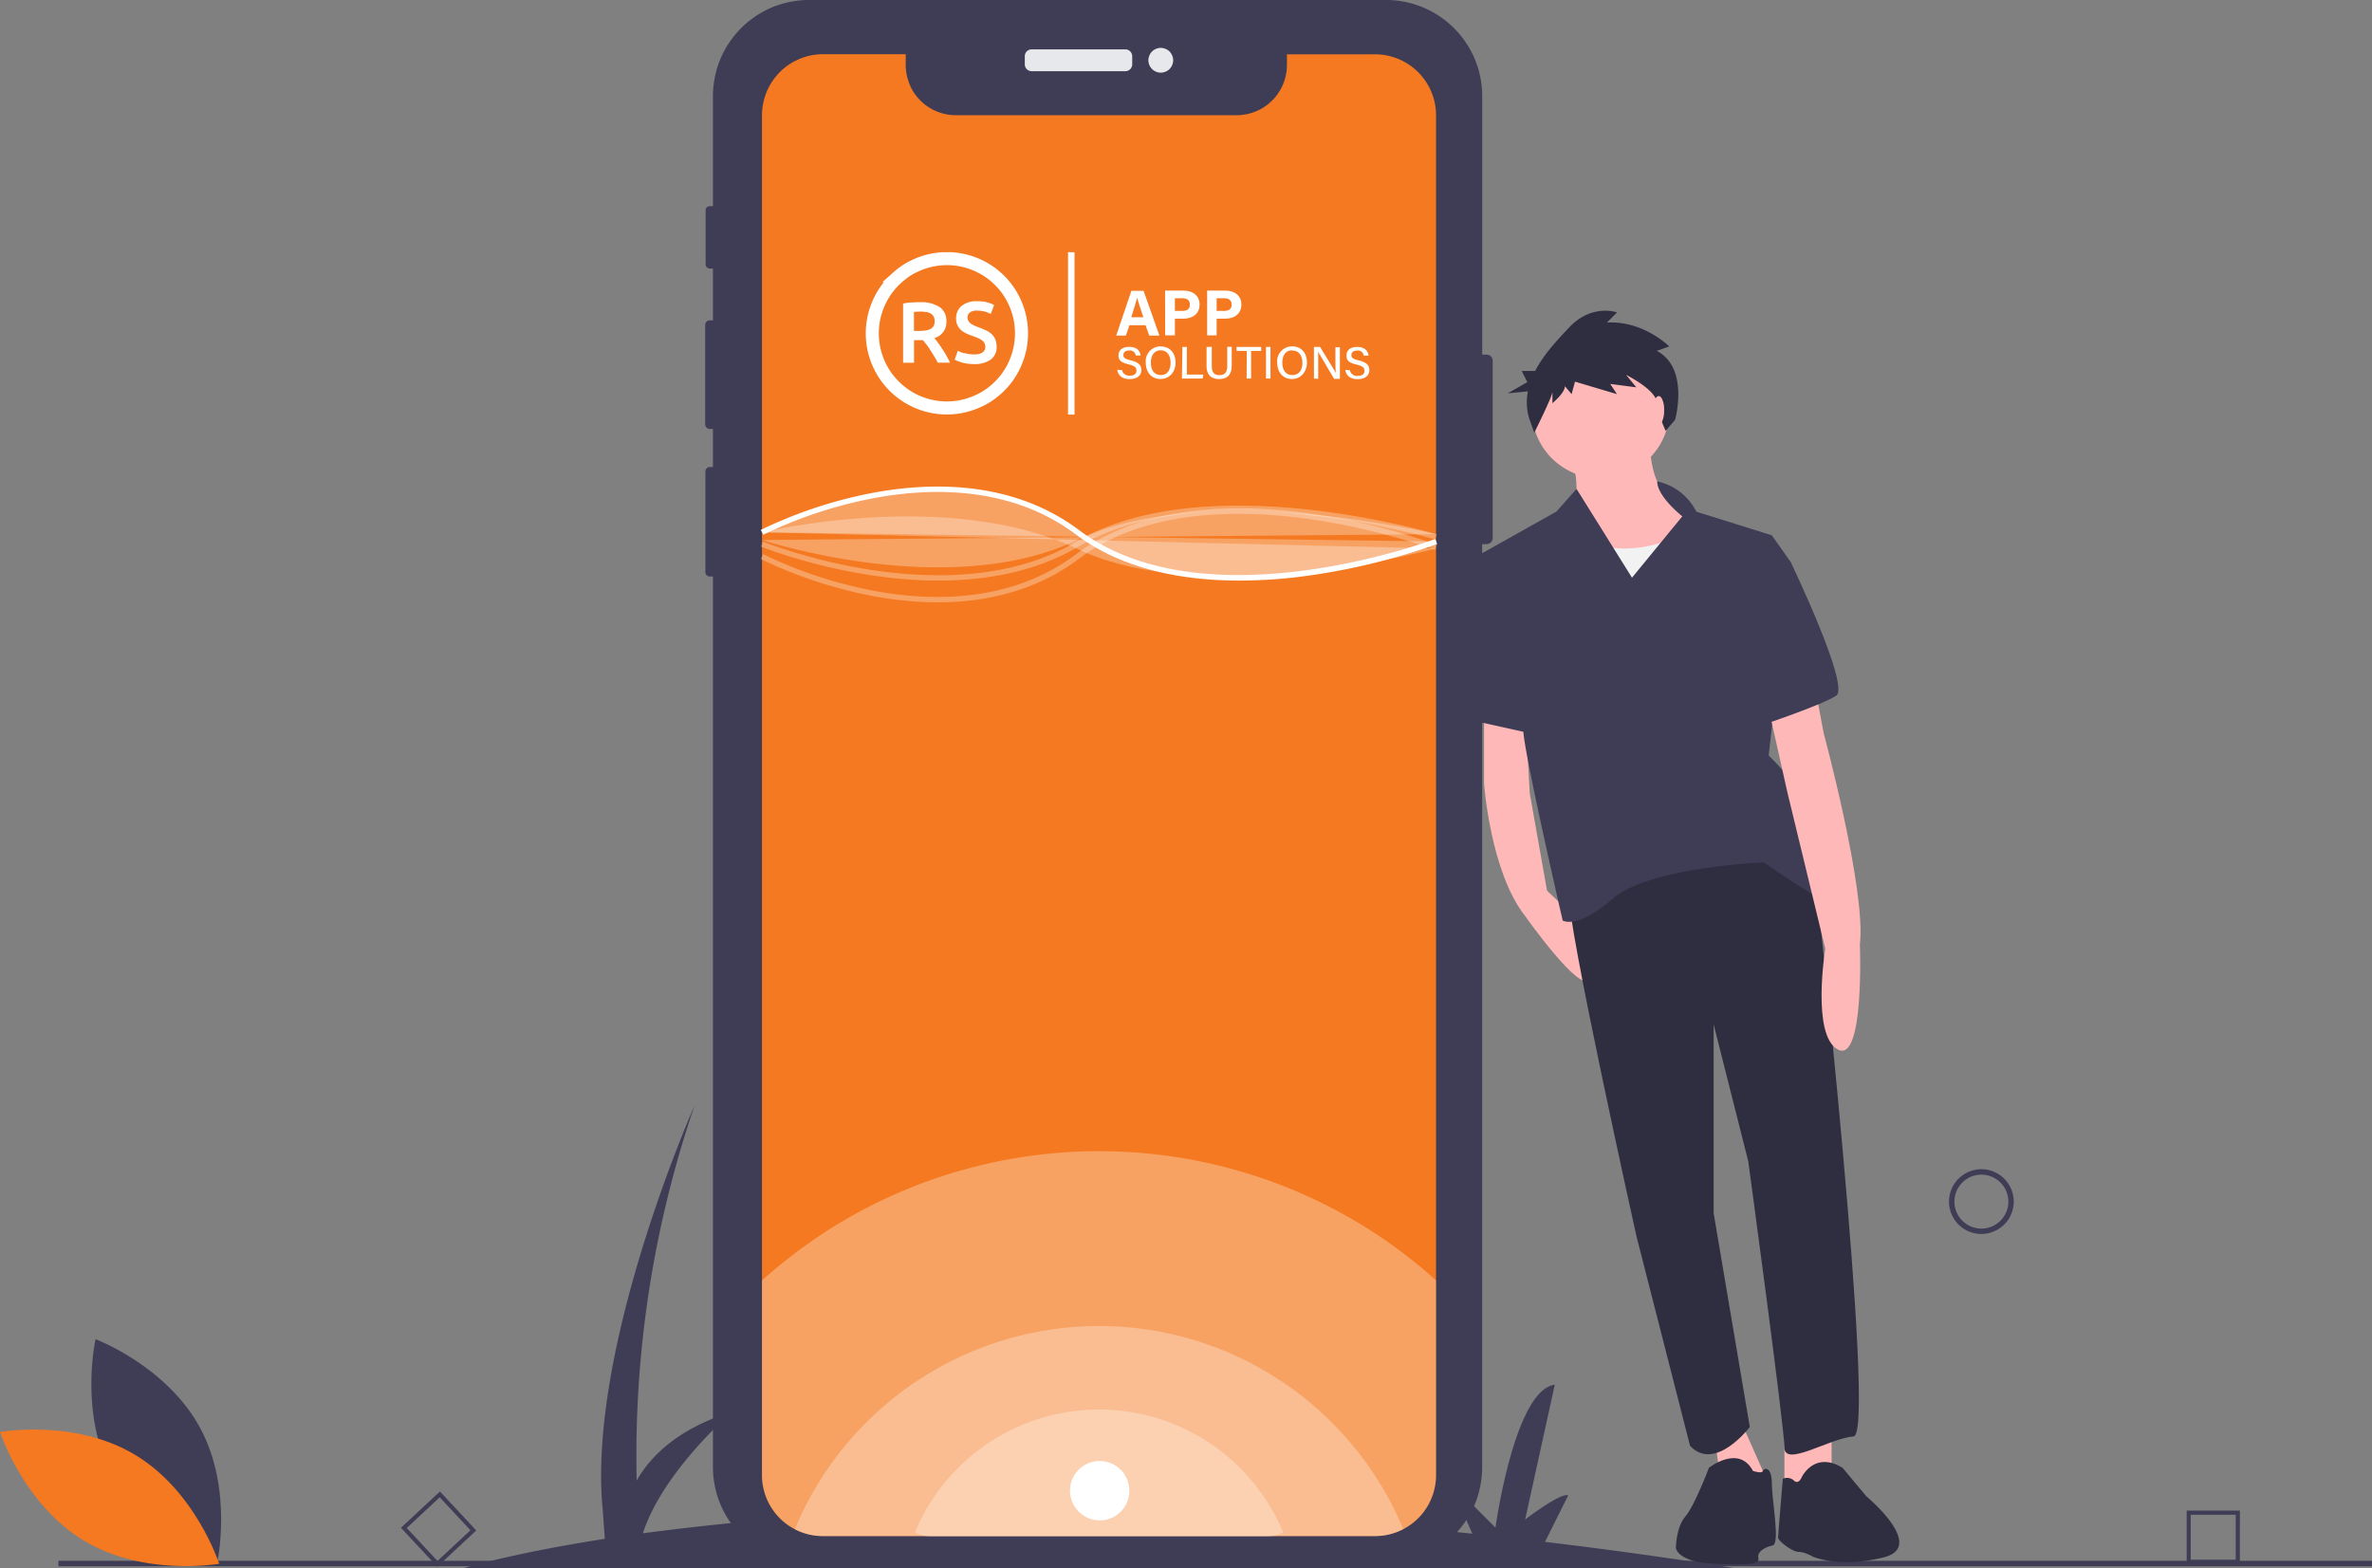 <svg xmlns="http://www.w3.org/2000/svg" xmlns:xlink="http://www.w3.org/1999/xlink" viewBox="0 0 1059.21 700.38"><rect x="0" y="0" width="1059.21" height="700.38" fill="#808080" stroke="none"/><defs><style>.cls-1,.cls-12,.cls-13{fill:none;}.cls-2{clip-path:url(#clip-path);}.cls-3{fill:#3f3d56;}.cls-4{fill:#e6e8ec;}.cls-5{fill:#f47920;}.cls-6,.cls-7{fill:#fff;}.cls-6{opacity:0.3;}.cls-8{fill:#ffb8b8;}.cls-9{fill:#2f2e41;}.cls-10{fill:#f2f2f2;}.cls-11{clip-path:url(#clip-path-2);}.cls-12,.cls-13{stroke:#fff;}.cls-12{stroke-width:5.83px;}.cls-13{stroke-width:2.9px;}</style><clipPath id="clip-path" transform="translate(-102.55 -101.42)"><rect class="cls-1" x="101.93" y="101.42" width="1060.45" height="700.38"/></clipPath><clipPath id="clip-path-2" transform="translate(-102.55 -101.42)"><rect class="cls-1" x="489.15" y="214.06" width="224.83" height="72.54"/></clipPath></defs><g id="Layer_2" data-name="Layer 2"><g id="Layer_1-2" data-name="Layer 1"><g class="cls-2"><path class="cls-3" d="M876.93,801.8q-43.93-6.87-84.47-11.7l10.4-20.82c-3.61-1.21-19.26,10.84-19.26,10.84l13.24-60.24c-18.06,2.41-26.49,63.85-26.49,63.85l-20.48-20.48L760,786.44c-82.71-8.69-154.09-11.41-214.09-10.78l8.91-17.83c-3.61-1.2-19.27,10.84-19.27,10.84l13.25-60.23c-18.06,2.41-26.49,63.85-26.49,63.85l-20.48-20.48,10.68,24.56a1196.93,1196.93,0,0,0-122.87,9.9c8.89-27.71,39.93-54.34,39.93-54.34-23.87,7.43-36.29,19.53-42.71,30.75a483.51,483.51,0,0,1,25.85-167.49s-48.17,108.43-41,180.71l.92,12.84c-41.91,6.54-62.94,13.06-62.94,13.06Z" transform="translate(-102.55 -101.42)"/><path class="cls-3" d="M987.33,626.07a11.47,11.47,0,0,0-2.34.24,11.78,11.78,0,0,0-2.26.68,12,12,0,0,0-2.09,1.11,12.4,12.4,0,0,0-1.82,1.5,12,12,0,0,0-2.61,3.91,12.81,12.81,0,0,0-.69,2.26,12.12,12.12,0,0,0,0,4.7,12.56,12.56,0,0,0,.69,2.26,11.53,11.53,0,0,0,1.11,2.08,12,12,0,0,0,1.5,1.83,12.4,12.4,0,0,0,1.82,1.5,12,12,0,0,0,2.09,1.11,12.56,12.56,0,0,0,2.26.69,12.07,12.07,0,0,0,4.69,0,12.56,12.56,0,0,0,2.26-.69,12,12,0,0,0,2.09-1.11,12.4,12.4,0,0,0,1.82-1.5,12,12,0,0,0,1.5-1.83,11.53,11.53,0,0,0,1.11-2.08,12.56,12.56,0,0,0,.69-2.26,12.32,12.32,0,0,0,.23-2.35,11.64,11.64,0,0,0-.24-2.35,12,12,0,0,0-.68-2.26,12.63,12.63,0,0,0-1.12-2.08,11.84,11.84,0,0,0-1.49-1.82,12,12,0,0,0-1.83-1.5,12.24,12.24,0,0,0-2.08-1.12,11.78,11.78,0,0,0-2.26-.68A11.5,11.5,0,0,0,987.33,626.07Zm0,26.51a14,14,0,0,1-2.81-.28,14.22,14.22,0,0,1-2.72-.82,14.56,14.56,0,0,1-2.49-1.34,14.57,14.57,0,0,1-4-4,14.65,14.65,0,0,1-1.34-2.5,14.41,14.41,0,0,1-.82-8.35,15.11,15.11,0,0,1,.82-2.71,14.65,14.65,0,0,1,1.34-2.5,14,14,0,0,1,1.8-2.19,14.56,14.56,0,0,1,2.19-1.8,13.85,13.85,0,0,1,2.49-1.33,14.25,14.25,0,0,1,2.72-.83,14.29,14.29,0,0,1,5.63,0,14.47,14.47,0,0,1,2.72.83,14.19,14.19,0,0,1,2.49,1.33,14.52,14.52,0,0,1,5.33,6.49,15.11,15.11,0,0,1,.82,2.71,14.34,14.34,0,0,1,0,5.64,14.37,14.37,0,0,1-.83,2.71,14.36,14.36,0,0,1-7.82,7.82,14.15,14.15,0,0,1-2.71.83A14.82,14.82,0,0,1,987.33,652.58Z" transform="translate(-102.55 -101.42)"/><path class="cls-3" d="M1080.8,798.08h20.11V778H1080.8Zm21.94,1.83H1079V776.12h23.77Z" transform="translate(-102.55 -101.42)"/><path class="cls-3" d="M284.19,783.91l13.72,14.71,14.71-13.72L298.9,770.18Zm13.63,17.3L281.6,783.82,299,767.59,315.21,785Z" transform="translate(-102.55 -101.42)"/><rect class="cls-3" x="26.1" y="697.14" width="1033.11" height="2.41"/><path class="cls-3" d="M769.11,262.57V341.7a2.77,2.77,0,0,1-.81,1.95,2.82,2.82,0,0,1-.89.59,3,3,0,0,1-1,.22h-2v412.2c0,1.41-.07,2.82-.21,4.22a41.89,41.89,0,0,1-.61,4.17c-.28,1.38-.62,2.75-1,4.1s-.88,2.67-1.42,4-1.14,2.57-1.81,3.82a40.29,40.29,0,0,1-2.17,3.62c-.78,1.17-1.62,2.3-2.51,3.39a43.41,43.41,0,0,1-6,6c-1.09.89-2.22,1.73-3.39,2.51a38.93,38.93,0,0,1-3.62,2.17,41.45,41.45,0,0,1-3.81,1.81c-1.3.54-2.63,1-4,1.42s-2.71.75-4.1,1a41.89,41.89,0,0,1-4.17.61c-1.4.14-2.8.21-4.21.21H463.92c-1.4,0-2.81-.07-4.21-.21a41.89,41.89,0,0,1-4.17-.61c-1.38-.28-2.75-.62-4.09-1s-2.67-.88-4-1.42a43.33,43.33,0,0,1-7.44-4,41.64,41.64,0,0,1-3.38-2.51c-1.09-.89-2.13-1.84-3.13-2.83s-1.94-2-2.83-3.13-1.73-2.22-2.52-3.39-1.5-2.38-2.16-3.62a41.63,41.63,0,0,1-1.81-3.82c-.54-1.3-1-2.62-1.42-4a43.87,43.87,0,0,1-1.64-8.27c-.14-1.4-.21-2.81-.21-4.22V358.91h-1.42a2,2,0,0,1-.74-.14,2.09,2.09,0,0,1-.64-.42,2.17,2.17,0,0,1-.42-.63,1.93,1.93,0,0,1-.15-.75v-45a2,2,0,0,1,1.95-1.95h1.42V293h-1.43a2.08,2.08,0,0,1-.78-.15,2.15,2.15,0,0,1-.66-.45,2,2,0,0,1-.44-.66,1.91,1.91,0,0,1-.16-.78V246.56a2.09,2.09,0,0,1,.16-.78,2,2,0,0,1,1.1-1.1,1.91,1.91,0,0,1,.78-.16h1.43V221.37h-1.46a1.81,1.81,0,0,1-.69-.14,1.74,1.74,0,0,1-.58-.39,2,2,0,0,1-.4-.59,1.8,1.8,0,0,1-.13-.69V195.32a1.89,1.89,0,0,1,.13-.7,1.91,1.91,0,0,1,.39-.58,1.8,1.8,0,0,1,1.28-.54h1.46V144.42c0-1.41.07-2.81.21-4.22a41.92,41.92,0,0,1,.62-4.17,40.73,40.73,0,0,1,1-4.09c.41-1.35.88-2.68,1.42-4a41.45,41.45,0,0,1,1.81-3.81,40.29,40.29,0,0,1,2.17-3.62c.78-1.17,1.62-2.3,2.51-3.39s1.84-2.13,2.83-3.13,2-1.94,3.13-2.83,2.21-1.73,3.38-2.51a43.33,43.33,0,0,1,7.44-4c1.3-.54,2.62-1,4-1.42a40.73,40.73,0,0,1,4.09-1,41.92,41.92,0,0,1,4.17-.62c1.4-.14,2.81-.21,4.21-.21H721.4c1.41,0,2.81.07,4.21.21a43.87,43.87,0,0,1,8.27,1.64c1.34.41,2.67.88,4,1.42a41.45,41.45,0,0,1,3.81,1.81,40.29,40.29,0,0,1,3.62,2.17c1.17.78,2.3,1.62,3.39,2.51a43.41,43.41,0,0,1,6,6c.89,1.09,1.73,2.22,2.51,3.39s1.51,2.38,2.17,3.62a41.45,41.45,0,0,1,1.81,3.81c.53,1.3,1,2.63,1.42,4a40.73,40.73,0,0,1,1,4.09,39.18,39.18,0,0,1,.62,4.17c.14,1.4.21,2.81.21,4.22V259.81h2a2.73,2.73,0,0,1,1,.21,2.69,2.69,0,0,1,.89.6,2.8,2.8,0,0,1,.6.89A2.75,2.75,0,0,1,769.11,262.57Z" transform="translate(-102.55 -101.42)"/><path class="cls-4" d="M563.23,123.48h41.84a3,3,0,0,1,1.17.23,3.12,3.12,0,0,1,1,.66,3.16,3.16,0,0,1,.9,2.17v3.62a3.08,3.08,0,0,1-3.06,3.06H563.23a3.16,3.16,0,0,1-2.17-.9,3.12,3.12,0,0,1-.66-1,3,3,0,0,1-.23-1.17v-3.62a2.91,2.91,0,0,1,.23-1.17,3,3,0,0,1,1.66-1.66A2.91,2.91,0,0,1,563.23,123.48Z" transform="translate(-102.55 -101.42)"/><path class="cls-4" d="M626.43,128.35a5.47,5.47,0,0,1-.11,1.07,6,6,0,0,1-.31,1,4.94,4.94,0,0,1-.52,1,5.5,5.5,0,0,1-1.52,1.52,5.79,5.79,0,0,1-1,.51,5.44,5.44,0,0,1-1,.32,5.88,5.88,0,0,1-2.16,0,5.34,5.34,0,0,1-1-.32,5.5,5.5,0,0,1-1-.51,5.88,5.88,0,0,1-1.52-1.52,5.5,5.5,0,0,1-.51-1,6,6,0,0,1-.32-1,5.83,5.83,0,0,1,0-2.15,6.25,6.25,0,0,1,.32-1,5.79,5.79,0,0,1,.51-1,5.5,5.5,0,0,1,.69-.84,5,5,0,0,1,.83-.69,5.5,5.5,0,0,1,1-.51,5.31,5.31,0,0,1,1-.31,5.36,5.36,0,0,1,2.16,0,5.41,5.41,0,0,1,1,.31,5.79,5.79,0,0,1,1,.51,5.5,5.5,0,0,1,.84.69,6.09,6.09,0,0,1,.68.84,5.17,5.17,0,0,1,.52,1,6.22,6.22,0,0,1,.31,1A5.49,5.49,0,0,1,626.43,128.35Z" transform="translate(-102.55 -101.42)"/><path class="cls-5" d="M743.8,152.92V760.23a26.21,26.21,0,0,1-.63,5.85,27.32,27.32,0,0,1-1.87,5.58,26.67,26.67,0,0,1-3,5.05,27.29,27.29,0,0,1-21.73,10.79H470.06a26.73,26.73,0,0,1-12.6-3.07,27.05,27.05,0,0,1-2.65-1.56,27.33,27.33,0,0,1-12-22.64V152.92c0-.89.05-1.78.13-2.67a26.48,26.48,0,0,1,.4-2.65,27.32,27.32,0,0,1,1.55-5.12c.34-.82.72-1.63,1.14-2.42s.88-1.55,1.38-2.3,1-1.46,1.59-2.15,1.17-1.35,1.8-2,1.29-1.23,2-1.8a25.36,25.36,0,0,1,2.15-1.59c.75-.5,1.51-1,2.3-1.38s1.59-.8,2.42-1.15,1.67-.64,2.52-.9,1.72-.47,2.6-.65,1.76-.3,2.65-.39a26.37,26.37,0,0,1,2.67-.13H507v4.73a20.13,20.13,0,0,0,.11,2.2c.07.74.18,1.46.32,2.18a19.14,19.14,0,0,0,.54,2.14A22.17,22.17,0,0,0,509.6,141c.35.65.73,1.28,1.13,1.89a21,21,0,0,0,1.32,1.78c.46.56,1,1.11,1.48,1.63s1.06,1,1.63,1.48,1.16.9,1.77,1.31,1.24.79,1.89,1.14,1.31.66,2,.94,1.38.53,2.08.74,1.42.39,2.14.54,1.45.25,2.18.32,1.46.11,2.2.11H654.76c.73,0,1.47,0,2.2-.11s1.46-.18,2.18-.32,1.43-.32,2.14-.54,1.39-.46,2.07-.74,1.35-.6,2-.94,1.28-.73,1.89-1.14a19.28,19.28,0,0,0,1.77-1.31c.57-.47,1.12-1,1.64-1.48s1-1.07,1.48-1.63.9-1.16,1.31-1.78a20.07,20.07,0,0,0,1.13-1.89,21.31,21.31,0,0,0,1.69-4.07c.21-.7.39-1.41.54-2.14s.25-1.44.32-2.18.11-1.46.11-2.2v-4.73h39.31a27.23,27.23,0,0,1,7.92,1.17q1.27.39,2.52.9a25.43,25.43,0,0,1,2.42,1.15c.78.42,1.55.88,2.29,1.37a26,26,0,0,1,2.15,1.6,24.12,24.12,0,0,1,2,1.8q.95.94,1.8,2c.56.69,1.09,1.41,1.59,2.15s.95,1.51,1.38,2.3a26.69,26.69,0,0,1,1.14,2.42q.51,1.25.9,2.52a26,26,0,0,1,.65,2.6,23.84,23.84,0,0,1,.39,2.65A26.51,26.51,0,0,1,743.8,152.92Z" transform="translate(-102.55 -101.42)"/><path class="cls-6" d="M743.8,673.29v86.94a26.21,26.21,0,0,1-.63,5.85,27.32,27.32,0,0,1-1.87,5.58,26.67,26.67,0,0,1-3,5.05,27.29,27.29,0,0,1-21.73,10.79H470.06a26.73,26.73,0,0,1-12.6-3.07,27.05,27.05,0,0,1-2.65-1.56,27.33,27.33,0,0,1-12-22.64v-86.9q3.84-3.45,7.82-6.71t8.11-6.35q4.14-3.07,8.4-6t8.66-5.58q4.39-2.69,8.91-5.18t9.14-4.76q4.62-2.28,9.34-4.34t9.53-3.91q4.81-1.85,9.7-3.47t9.85-3q5-1.39,10-2.57t10.08-2.11q5.07-.93,10.17-1.64t10.24-1.18q5.13-.46,10.28-.71t10.3-.23q5.15,0,10.3.23c3.43.16,6.85.39,10.27.71s6.84.7,10.24,1.17,6.79,1,10.17,1.64,6.74,1.33,10.08,2.11,6.67,1.63,10,2.57,6.59,1.93,9.85,3,6.5,2.24,9.7,3.47,6.39,2.53,9.54,3.91,6.26,2.82,9.34,4.34,6.13,3.1,9.14,4.76,6,3.38,8.91,5.17,5.81,3.65,8.66,5.58,5.64,3.91,8.4,6,5.46,4.17,8.12,6.34S741.25,671,743.8,673.29Z" transform="translate(-102.55 -101.42)"/><path class="cls-6" d="M729.15,784.41a26.56,26.56,0,0,1-12.62,3.09H470.06a26.73,26.73,0,0,1-12.6-3.07q2.09-5,4.52-9.83t5.23-9.48q2.79-4.64,5.91-9.06t6.56-8.61q3.44-4.17,7.17-8.1t7.75-7.55q4-3.63,8.29-7t8.77-6.33q4.5-3,9.21-5.67t9.61-5q4.89-2.31,9.94-4.26t10.23-3.52q5.19-1.56,10.46-2.75t10.64-2c3.57-.53,7.15-.92,10.75-1.19s7.2-.4,10.81-.4,7.21.13,10.81.4,7.18.66,10.75,1.19,7.11,1.19,10.63,2,7,1.7,10.46,2.75,6.86,2.22,10.23,3.52,6.68,2.71,9.94,4.25,6.47,3.2,9.61,5S672,716.5,675,718.5s5.93,4.11,8.77,6.33,5.61,4.54,8.29,7,5.25,4.94,7.75,7.55,4.88,5.31,7.17,8.1,4.48,5.65,6.56,8.6,4,6,5.91,9.06,3.6,6.25,5.23,9.48,3.13,6.5,4.52,9.83Z" transform="translate(-102.55 -101.42)"/><path class="cls-6" d="M675.51,785.87a16.14,16.14,0,0,1-7.64,1.87H518.73a16.32,16.32,0,0,1-7.63-1.86q1.26-3,2.74-6c1-1.95,2-3.86,3.16-5.73s2.32-3.7,3.58-5.49,2.58-3.52,4-5.21,2.83-3.32,4.34-4.9,3.07-3.1,4.69-4.57,3.29-2.87,5-4.21,3.49-2.62,5.31-3.83,3.67-2.36,5.57-3.43,3.84-2.08,5.82-3,4-1.79,6-2.57,4.11-1.5,6.19-2.13,4.2-1.19,6.34-1.67,4.27-.88,6.43-1.2,4.33-.56,6.51-.72,4.35-.24,6.54-.24,4.36.08,6.54.24,4.34.4,6.5.72,4.31.72,6.44,1.2,4.24,1,6.33,1.67,4.15,1.34,6.19,2.12,4,1.65,6,2.58,3.92,1.94,5.82,3,3.76,2.22,5.57,3.43,3.59,2.49,5.31,3.83,3.39,2.75,5,4.21,3.18,3,4.69,4.57,2.95,3.22,4.34,4.9,2.71,3.43,4,5.21,2.45,3.61,3.58,5.48,2.18,3.79,3.16,5.74S674.67,783.85,675.51,785.87Z" transform="translate(-102.55 -101.42)"/><path class="cls-7" d="M656,360.74c-24.72,0-51.85-4.71-73-20.6-29.49-22.12-65.82-20.94-91.11-16.05a197.18,197.18,0,0,0-48.5,16.16l-1.12-2.14a200.7,200.7,0,0,1,49.1-16.38c25.79-5,62.86-6.18,93.08,16.49,56.6,42.46,158,4.32,159,3.93l.87,2.25a290.87,290.87,0,0,1-58.66,14.29A223.58,223.58,0,0,1,656,360.74Z" transform="translate(-102.55 -101.42)"/><path class="cls-6" d="M442.77,339.18s83.1-20.13,140.91,7.43,160.17-.2,160.17-.2" transform="translate(-102.55 -101.42)"/><path class="cls-6" d="M521.22,370.46a158,158,0,0,1-29.9-3,200.7,200.7,0,0,1-49.1-16.38l1.12-2.14a197.62,197.62,0,0,0,48.5,16.17c25.29,4.88,61.62,6.06,91.11-16.06,30.19-22.65,72.48-22.59,102.63-18.55a290.87,290.87,0,0,1,58.66,14.29l-.87,2.25c-1-.39-102.37-38.53-159,3.94C564.59,365.85,541.82,370.46,521.22,370.46Z" transform="translate(-102.55 -101.42)"/><path class="cls-6" d="M521.63,360.75c-41.71,0-78.75-15-79.31-15.19l.92-2.23c.82.34,83.21,33.61,139.82.08,57.6-34.12,160.07-3.67,161.09-3.36l-.7,2.31c-1-.31-102.48-30.46-159.16,3.12C565,356.94,542.69,360.75,521.63,360.75Z" transform="translate(-102.55 -101.42)"/><path class="cls-6" d="M442.78,342.59s83.09,27.57,140.9,0S743.8,340,743.8,340" transform="translate(-102.55 -101.42)"/><path class="cls-8" d="M765.25,416.34v35.12s2.81,39.34,18.26,59c0,0,25.28,35.82,28.79,28.1L808,513.13l-14.63-13.9-7.72-43.55-2.11-39.34Z" transform="translate(-102.55 -101.42)"/><polygon class="cls-8" points="817.89 632.42 817.89 658.41 796.83 666.14 796.83 635.94 817.89 632.42"/><polygon class="cls-8" points="775.06 629.62 789.1 661.22 769.44 669.65 765.23 638.75 775.06 629.62"/><path class="cls-9" d="M912.71,488.69S940.8,742.27,930.27,743s-30.9,14-30.9,4.91-16.15-127.84-16.15-127.84l-15.45-61.11v84.29l16.15,95.53s-15.45,20.37-26.68,8.43l-23.88-93.42s-31.59-141.9-30.19-153.13C803.17,500.64,875.5,438.82,912.71,488.69Z" transform="translate(-102.55 -101.42)"/><path class="cls-9" d="M907.09,761.24s5.62-11.94,18.26-4.21l10.53,12.64S963,792.17,943.77,797c-19.86,5-31.76-.32-31.76-.32s-3.51-2.11-6.32-2.11-9.13-4.92-9.13-6.32,2.11-26.3,2.11-26.3a4.54,4.54,0,0,1,1.25-.39,4.43,4.43,0,0,1,1.31,0,4.27,4.27,0,0,1,1.26.38,4,4,0,0,1,1.09.73C905.69,764.75,907.09,761.24,907.09,761.24Z" transform="translate(-102.55 -101.42)"/><path class="cls-9" d="M865.67,757s13.34-10.54,19.66,1.4c0,0,4,1.41,4.44,0s4-2.11,4,5.62,3.82,27,.31,27.7-7,2.81-6.32,5.62-3.82,3.21-20,2.5-16.85-7-16.85-7,0-9.13,4.21-14.05S865.67,757,865.67,757Z" transform="translate(-102.55 -101.42)"/><path class="cls-8" d="M839.68,296.93s-3.51,26,19,35.12-49.85,39.34-56.87,21.78,1.4-23.18,1.4-23.18,7-7,.7-26Z" transform="translate(-102.55 -101.42)"/><path class="cls-8" d="M848.11,284.28q0,1.53-.15,3c-.1,1-.25,2-.44,3s-.45,2-.74,2.95a28.4,28.4,0,0,1-1,2.85,29.86,29.86,0,0,1-1.3,2.74,27.66,27.66,0,0,1-1.56,2.61q-.84,1.26-1.8,2.43t-2,2.25a29.14,29.14,0,0,1-2.25,2q-1.17,1-2.43,1.8a27.51,27.51,0,0,1-2.6,1.56c-.89.48-1.81.91-2.74,1.3a29.5,29.5,0,0,1-2.86,1c-1,.29-1.95.54-2.94.74a30.11,30.11,0,0,1-3,.44q-1.5.15-3,.15c-1,0-2-.05-3-.15a30.11,30.11,0,0,1-3-.44c-1-.2-2-.45-2.94-.74a29.5,29.5,0,0,1-2.86-1c-.93-.39-1.85-.82-2.74-1.3a27.51,27.51,0,0,1-2.6-1.56c-.84-.56-1.65-1.16-2.44-1.8s-1.53-1.32-2.24-2-1.4-1.47-2-2.25-1.24-1.59-1.81-2.43a32.67,32.67,0,0,1-2.85-5.35,28.4,28.4,0,0,1-1-2.85,29.58,29.58,0,0,1-.74-2.95,30.11,30.11,0,0,1-.44-3q-.15-1.5-.15-3c0-1,0-2,.15-3s.24-2,.44-3a30.1,30.1,0,0,1,.74-2.94,28.4,28.4,0,0,1,1-2.85c.39-.94.82-1.85,1.3-2.75s1-1.75,1.55-2.6,1.17-1.65,1.81-2.43a29,29,0,0,1,2-2.25c.71-.72,1.46-1.39,2.24-2s1.6-1.24,2.44-1.8a27.51,27.51,0,0,1,2.6-1.56c.89-.48,1.81-.91,2.74-1.3a29.5,29.5,0,0,1,2.86-1,28.72,28.72,0,0,1,2.94-.74,30.11,30.11,0,0,1,3-.44c1-.1,2-.15,3-.15s2,.05,3,.15a30,30,0,0,1,5.94,1.18,29.5,29.5,0,0,1,2.86,1c.93.39,1.85.82,2.74,1.3a27.51,27.51,0,0,1,2.6,1.56q1.26.84,2.43,1.8a31.06,31.06,0,0,1,4.29,4.29q1,1.17,1.8,2.43a28.84,28.84,0,0,1,1.56,2.6c.48.9.91,1.81,1.3,2.75a28.4,28.4,0,0,1,1,2.85c.29,1,.54,1.95.74,2.94s.34,2,.44,3S848.11,283.27,848.11,284.28Z" transform="translate(-102.55 -101.42)"/><path class="cls-10" d="M853,340.48S832,351.72,811.6,343.29s-19.66,28.1-19.66,28.1l10.53,27.39,73-7-4.92-42.15Z" transform="translate(-102.55 -101.42)"/><path class="cls-3" d="M842.56,316.44a25.39,25.39,0,0,1,10.28,4.76,25.25,25.25,0,0,1,4.1,4,25.55,25.55,0,0,1,3.11,4.77l33.7,10.54,8.43,11.94-9.83,86.4s18.26,17.56,18.26,27.4,22.47,43.55,11.23,39.33-31.6-19-31.6-19-51.26,2.1-67.41,16.15-22.47,9.84-22.47,9.84-16.85-73.06-17.55-84.3-20.37-78.67-20.37-78.67l35.11-19.67,9-10.15,24.76,39.66,22.47-27.4S842.63,323.32,842.56,316.44Z" transform="translate(-102.55 -101.42)"/><path class="cls-8" d="M912.71,406.51,916.93,429s19,70.24,16.15,94.12c0,0,2.1,53.39-9.83,47.07s-5.62-45-5.62-45l-16.85-69.54-9.13-40.74Z" transform="translate(-102.55 -101.42)"/><path class="cls-3" d="M895.16,348.21l7,4.21s26.68,55.49,20.36,59.71-33.7,13.34-33.7,13.34Z" transform="translate(-102.55 -101.42)"/><polygon class="cls-3" points="676.75 248.19 660.25 247.84 656.39 254.51 661.3 322.65 686.58 328.27 676.75 248.19"/><path class="cls-9" d="M842.37,258.15l5.57-2s-11.64-11.65-27.84-10.64l4.55-4.55s-11.13-4.06-21.26,6.58c-5.32,5.59-11.48,12.16-15.32,19.56h-6l2.49,5-8.72,5,9-.89a24.71,24.71,0,0,0,.84,12.9l2,5.57s8.1-16.21,8.1-18.23v5.06s5.57-4.56,5.57-7.6l3,3.55,1.52-5.57,18.73,5.57-3-4.56,11.64,1.52-4.56-5.57s13.17,6.58,13.67,12.15,4,12.84,4,12.84l4.21-4.92S857.06,265.74,842.37,258.15Z" transform="translate(-102.55 -101.42)"/><path class="cls-8" d="M845.65,284.64c0,.41,0,.82,0,1.23s-.08.8-.14,1.19-.14.74-.23,1.09a8.31,8.31,0,0,1-.31,1,4.71,4.71,0,0,1-.37.78,3.08,3.08,0,0,1-.42.59,1.69,1.69,0,0,1-.47.36,1,1,0,0,1-.95,0,1.69,1.69,0,0,1-.47-.36,3.59,3.59,0,0,1-.42-.59,5.67,5.67,0,0,1-.37-.78,8.31,8.31,0,0,1-.31-1c-.09-.35-.16-.71-.23-1.09s-.1-.78-.14-1.19,0-.82,0-1.23,0-.83,0-1.24.08-.8.14-1.18.14-.75.23-1.1a7.56,7.56,0,0,1,.31-.95,5.3,5.3,0,0,1,.37-.79,3.11,3.11,0,0,1,.42-.58,1.69,1.69,0,0,1,.47-.36.91.91,0,0,1,.48-.13.9.9,0,0,1,.47.13,1.69,1.69,0,0,1,.47.36,3.11,3.11,0,0,1,.42.58,4.46,4.46,0,0,1,.37.79,7.56,7.56,0,0,1,.31.95c.09.35.16.71.23,1.1s.1.78.14,1.18S845.65,284.22,845.65,284.64Z" transform="translate(-102.55 -101.42)"/><path class="cls-3" d="M152.69,760.44c15,27.77,46.73,39.69,46.73,39.69s7.5-33.1-7.47-60.87-46.73-39.69-46.73-39.69S137.72,732.67,152.69,760.44Z" transform="translate(-102.55 -101.42)"/><path class="cls-5" d="M163,751.3c27,16.27,37.43,48.57,37.43,48.57S167,805.81,140,789.54,102.55,741,102.55,741,136,735,163,751.3Z" transform="translate(-102.55 -101.42)"/><path class="cls-6" d="M442.78,339.18s83.09-43.37,140.9,0,160.12,4.1,160.12,4.1" transform="translate(-102.55 -101.42)"/><path class="cls-7" d="M606.86,767.26a13.13,13.13,0,0,1-.26,2.58,12.55,12.55,0,0,1-.75,2.49,13.23,13.23,0,0,1-1.22,2.29,14.46,14.46,0,0,1-1.65,2,13.9,13.9,0,0,1-2,1.65,12.88,12.88,0,0,1-2.29,1.22,12.94,12.94,0,0,1-5.07,1,13.12,13.12,0,0,1-2.58-.25,13.47,13.47,0,0,1-4.78-2,14.46,14.46,0,0,1-2-1.65,13.71,13.71,0,0,1-1.64-2,13,13,0,0,1-2-4.78,13.13,13.13,0,0,1-.26-2.58,13.43,13.43,0,0,1,1-5.07,12.92,12.92,0,0,1,1.23-2.29,12.74,12.74,0,0,1,1.64-2,13.16,13.16,0,0,1,2-1.65,14.43,14.43,0,0,1,2.29-1.23,13.48,13.48,0,0,1,2.49-.75,13.12,13.12,0,0,1,2.58-.25,13.17,13.17,0,0,1,5.07,1,13.61,13.61,0,0,1,2.29,1.23,12.7,12.7,0,0,1,2,1.65,13.38,13.38,0,0,1,1.65,2,12.88,12.88,0,0,1,1.22,2.29,12.66,12.66,0,0,1,.75,2.48A13.31,13.31,0,0,1,606.86,767.26Z" transform="translate(-102.55 -101.42)"/></g><g class="cls-11"><path class="cls-12" d="M525.35,283.63a32.2,32.2,0,0,0,3.26-.16,31.8,31.8,0,0,0,3.23-.47c1.07-.22,2.13-.48,3.17-.8a30.48,30.48,0,0,0,3.08-1.1c1-.41,2-.88,3-1.39s1.89-1.08,2.8-1.68,1.78-1.26,2.63-1.95,1.65-1.42,2.42-2.19,1.5-1.58,2.19-2.42a29.31,29.31,0,0,0,1.95-2.63,30.5,30.5,0,0,0,1.68-2.8c.52-1,1-2,1.4-3a31.38,31.38,0,0,0,1.1-3.08,32,32,0,0,0,.8-3.17q.32-1.6.48-3.24a32.2,32.2,0,0,0,.16-3.26,32.54,32.54,0,0,0-.16-3.27,29.6,29.6,0,0,0-.48-3.23,31.23,31.23,0,0,0-.79-3.17c-.32-1-.68-2.07-1.1-3.08s-.88-2-1.4-3a31.9,31.9,0,0,0-1.68-2.8c-.6-.91-1.25-1.78-1.94-2.63s-1.43-1.65-2.2-2.42-1.58-1.5-2.42-2.2-1.72-1.34-2.62-1.94a30.66,30.66,0,0,0-2.81-1.68,29.44,29.44,0,0,0-2.95-1.4,30.48,30.48,0,0,0-3.08-1.1,31.28,31.28,0,0,0-3.17-.8c-1.07-.21-2.14-.37-3.23-.48a32.2,32.2,0,0,0-3.26-.16,32.54,32.54,0,0,0-3.27.16c-1.08.11-2.16.27-3.23.48s-2.12.48-3.17.79-2.07.69-3.07,1.1-2,.89-3,1.4-1.89,1.08-2.8,1.68-1.78,1.26-2.62,2a31.45,31.45,0,0,0-2.42,2.19,29.77,29.77,0,0,0-2.2,2.43,31.1,31.1,0,0,0-1.94,2.62,31.9,31.9,0,0,0-1.68,2.8c-.52,1-1,1.95-1.4,3a30.48,30.48,0,0,0-1.1,3.08c-.32,1-.58,2.1-.8,3.17s-.37,2.15-.48,3.23-.16,2.18-.16,3.27.06,2.17.16,3.26.27,2.16.48,3.23.48,2.13.8,3.17a31.38,31.38,0,0,0,1.1,3.08c.41,1,.88,2,1.39,2.95s1.08,1.9,1.68,2.8a31.37,31.37,0,0,0,1.95,2.63c.69.84,1.42,1.65,2.19,2.42s1.58,1.5,2.42,2.19a29.16,29.16,0,0,0,2.62,1.95,31.9,31.9,0,0,0,2.8,1.68c1,.52,1.95,1,2.95,1.4a30.48,30.48,0,0,0,3.08,1.1,31.28,31.28,0,0,0,3.17.8c1.06.21,2.14.37,3.23.48A32.2,32.2,0,0,0,525.35,283.63Z" transform="translate(-102.55 -101.42)"/><path class="cls-7" d="M509.62,236.49a26.78,26.78,0,0,0-3.79.52v26.43h4.88V253.35h4c.5.61,1,1.31,1.59,2s1.15,1.63,1.72,2.52,1.17,1.8,1.73,2.74,1.09,1.88,1.57,2.81h5.47c-.46-1-1-2-1.59-3.09s-1.21-2-1.86-3-1.27-1.92-1.89-2.77-1.17-1.57-1.66-2.18a7.42,7.42,0,0,0,2.23-1,7.33,7.33,0,0,0,1.75-1.72,7.25,7.25,0,0,0,1.09-2.19,7.47,7.47,0,0,0,.3-2.44,7.33,7.33,0,0,0-.12-1.87,7.54,7.54,0,0,0-.57-1.78,7.64,7.64,0,0,0-1-1.57,7.18,7.18,0,0,0-1.37-1.27,15.66,15.66,0,0,0-4.28-1.74,15.41,15.41,0,0,0-4.59-.4,33.62,33.62,0,0,0-3.61.14m6.51,4.19a6.27,6.27,0,0,1,2,.73,3.26,3.26,0,0,1,1.33,1.35,4.3,4.3,0,0,1,.46,2,4.58,4.58,0,0,1-.46,2.18,3.36,3.36,0,0,1-1.37,1.35,6.89,6.89,0,0,1-2.26.69,22,22,0,0,1-3.15.2h-2v-8.52c.86,0,1.83-.12,2.86-.12a15.27,15.27,0,0,1,2.62.22m16.94,18.42a14.47,14.47,0,0,1-2.82-1.17l-1.43,4a13.08,13.08,0,0,0,1.25.6q.9.36,1.83.63a17.09,17.09,0,0,0,2.44.52,19.14,19.14,0,0,0,3,.22,12,12,0,0,0,3.92-.38A12.2,12.2,0,0,0,545,262a6.7,6.7,0,0,0,2.58-5.63,8.48,8.48,0,0,0-.54-3.23,6.44,6.44,0,0,0-1.58-2.4,9.05,9.05,0,0,0-2.52-1.71c-1-.47-2.12-.95-3.37-1.42a20.51,20.51,0,0,1-2-.8,9.81,9.81,0,0,1-1.6-.93,4.08,4.08,0,0,1-1-1.15,3,3,0,0,1-.37-1.51,2.74,2.74,0,0,1,.26-1.29,2.62,2.62,0,0,1,.85-1,4.92,4.92,0,0,1,3.15-.77,14.14,14.14,0,0,1,3.24.38,12.25,12.25,0,0,1,2.87,1.13l1.51-4a14.88,14.88,0,0,0-3.06-1.21,16,16,0,0,0-4.56-.49,10.45,10.45,0,0,0-3.6.41,10.24,10.24,0,0,0-3.24,1.61,7,7,0,0,0-2.52,5.71,6.63,6.63,0,0,0,.61,3,7,7,0,0,0,1.57,2.13,9.49,9.49,0,0,0,2.3,1.5c.84.38,1.75.76,2.68,1.09s1.75.62,2.48.94a10.8,10.8,0,0,1,1.84,1,4.12,4.12,0,0,1,1.14,1.25,3.08,3.08,0,0,1,.41,1.68,2.87,2.87,0,0,1-.27,1.41,3,3,0,0,1-.9,1.11,6.44,6.44,0,0,1-3.83.89,14.22,14.22,0,0,1-4.3-.59" transform="translate(-102.55 -101.42)"/><path class="cls-7" d="M601.47,266.59c.31,2.24,1.9,4.15,5.49,4.15s5.26-1.79,5.26-4c0-1.86-.76-3.41-4.82-4.4-2.44-.59-3.2-1.09-3.2-2.36s.92-2,2.56-2a2.7,2.7,0,0,1,1,.05,2.64,2.64,0,0,1,1.62,1.2,2.62,2.62,0,0,1,.34,1h2.14c-.18-2-1.59-3.87-5-3.87S602,258,602,260.17s1.13,3.17,4.56,4c2.76.66,3.46,1.41,3.46,2.78s-.84,2.24-2.94,2.24a3.06,3.06,0,0,1-1.17-.07,3.11,3.11,0,0,1-1.88-1.34,3.13,3.13,0,0,1-.44-1.09Zm19.42-10.47a6.53,6.53,0,0,0-1.39.12,6.23,6.23,0,0,0-1.33.42,6.34,6.34,0,0,0-1.22.68,6.73,6.73,0,0,0-1.88,2.05,6.61,6.61,0,0,0-.88,2.63,6.55,6.55,0,0,0,0,1.4c0,4,2.32,7.28,6.55,7.28s6.76-3.39,6.76-7.3c0-4.24-2.52-7.22-6.56-7.22m-.12,1.71c3,0,4.44,2.48,4.44,5.47s-1.17,5.57-4.36,5.57-4.43-2.57-4.43-5.57,1.35-5.47,4.43-5.47m9.44,12.61h9.26l.28-1.78h-7.34V256.38h-2Zm11-14.12v8.51c0,4.44,2.6,5.83,5.61,5.83s5.62-1.31,5.62-6v-8.39h-2v8.51c0,3.15-1.41,4.14-3.47,4.14s-3.43-.89-3.43-4.14v-8.51Zm17.89,14.12h2V258.15h4.51v-1.77h-11v1.77h4.54Zm8.65,0h2V256.38h-2Zm11.72-14.38a6.42,6.42,0,0,0-1.39.12,6.32,6.32,0,0,0-1.34.42,6.65,6.65,0,0,0-1.22.68,7.08,7.08,0,0,0-1.88,2.05,6.61,6.61,0,0,0-.88,2.63,7.28,7.28,0,0,0,0,1.4c0,4,2.32,7.28,6.55,7.28s6.72-3.45,6.72-7.36c0-4.24-2.52-7.22-6.55-7.22m.1,1.89c3,0,4.43,2.48,4.43,5.47s-1.35,5.45-4.53,5.45-4.44-2.57-4.44-5.57,1.35-5.47,4.44-5.47m11.59,12.73V258.54c.87,1.61,5.29,9,7.1,12.1h2.58V256.52h-2v5.14c0,2.32,0,4.6.15,6.36-.77-1.53-5-8.35-7-11.64h-2.74V270.5Zm12.1-4c.3,2.24,1.9,4.15,5.47,4.15s5.26-1.79,5.26-4c0-1.86-.75-3.41-4.8-4.4-2.44-.59-3.21-1.09-3.21-2.36s.93-2,2.56-2a2.74,2.74,0,0,1,1,.05,2.64,2.64,0,0,1,1.62,1.2,2.62,2.62,0,0,1,.34,1h2.14c-.2-2-1.6-3.87-5.06-3.87s-4.8,1.71-4.8,3.89,1.1,3.17,4.55,4c2.77.66,3.47,1.41,3.47,2.78s-.85,2.24-3,2.24a3.06,3.06,0,0,1-1.17-.07,3,3,0,0,1-1.06-.5,3.13,3.13,0,0,1-.81-.85,3,3,0,0,1-.43-1.08Z" transform="translate(-102.55 -101.42)"/><path class="cls-7" d="M614.1,246.7l1.65,4.62h4.54l-7.08-20h-5.44l-6.78,20h4.32l1.57-4.62Zm-6.39-3.56c1.12-3.59,2.13-6.73,2.62-8.71.48,1.8,1.39,4.5,2.8,8.71Zm15.14,8.07h4.34v-7.46H631c3.93,0,7.22-2,7.22-6.33,0-3.82-2.89-6.2-7.12-6.2h-8.29Zm4.34-16.58h3.38c1.84,0,3.33.77,3.33,2.85s-1.41,2.8-3.41,2.8h-3.3Zm14.41,16.58h4.24v-7.46h3.83c3.93,0,7.22-2,7.22-6.33,0-3.82-2.88-6.2-7.12-6.2H641.6Zm4.24-16.58h3.39c1.83,0,3.32.77,3.32,2.85s-1.41,2.8-3.42,2.8h-3.29Z" transform="translate(-102.55 -101.42)"/><line class="cls-13" x1="478.38" y1="112.64" x2="478.38" y2="185.18"/></g></g></g></svg>